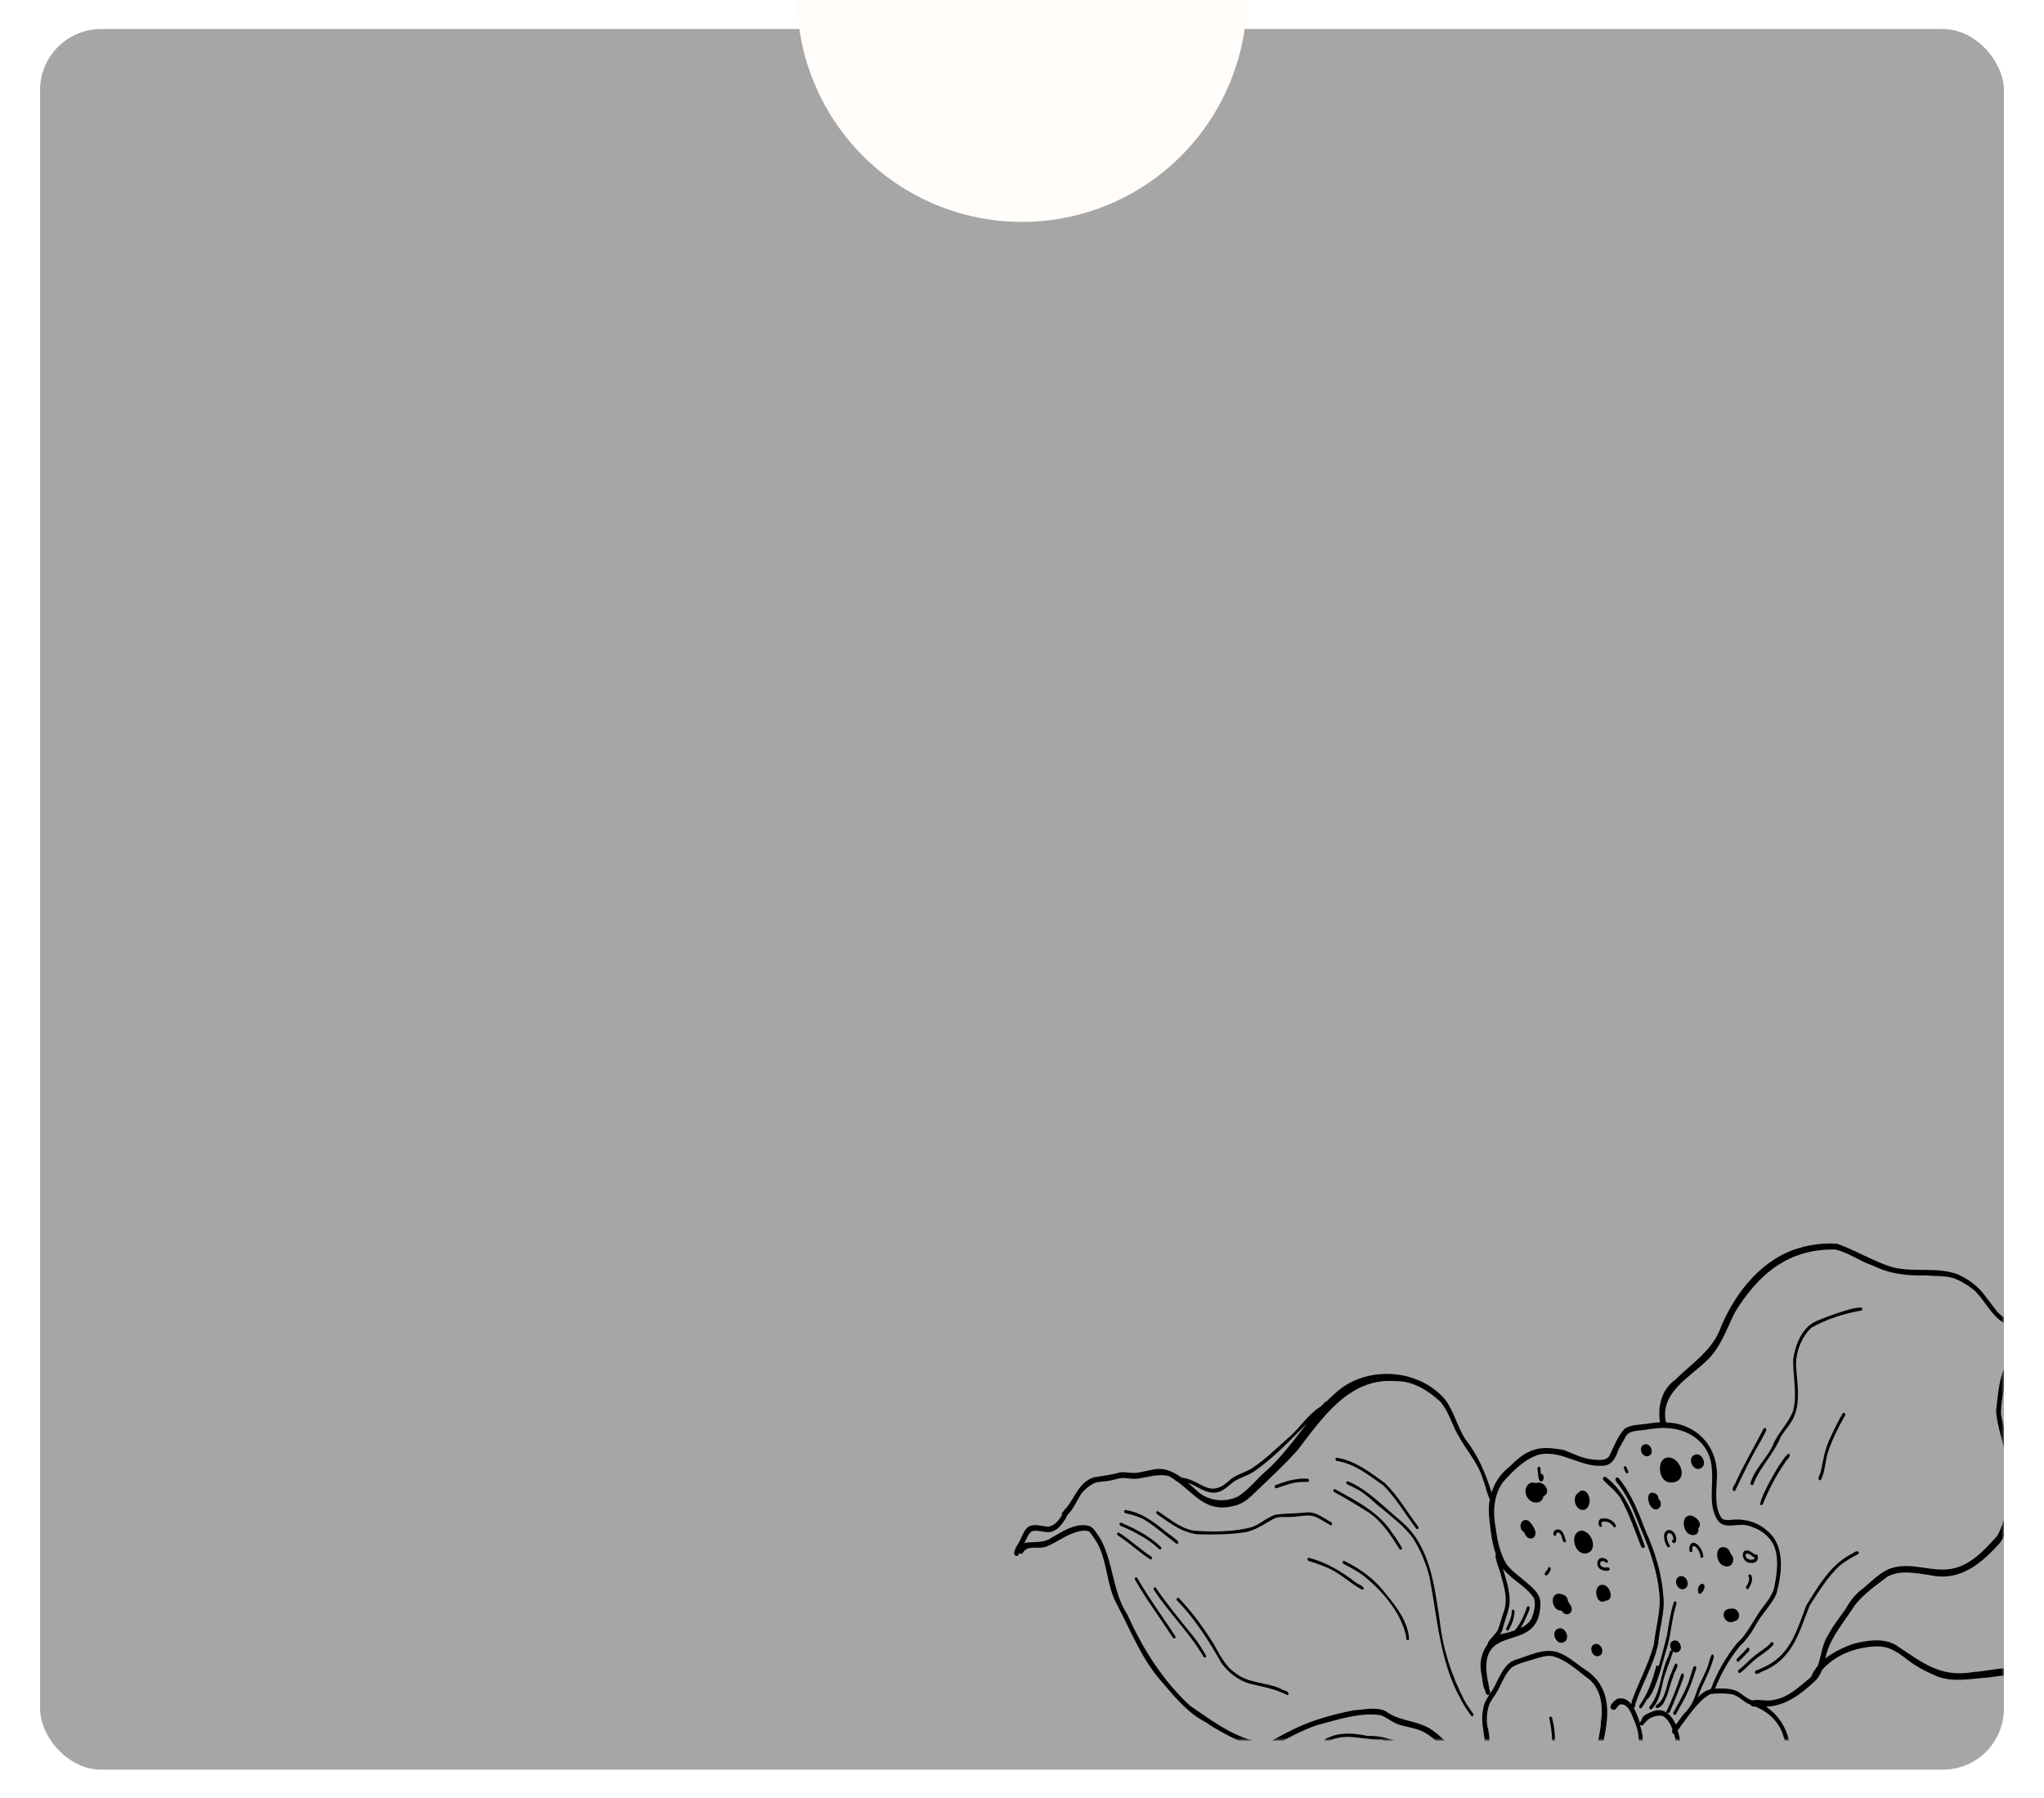 <?xml version="1.0" encoding="UTF-8"?> <svg xmlns="http://www.w3.org/2000/svg" width="357" height="314" viewBox="0 0 357 314" fill="none"><g clip-path="url(#clip0_239_3229)"><g filter="url(#filter0_d_239_3229)"><rect x="7" width="343" height="304" rx="10.667" fill="#A6A6A6"></rect></g><g clip-path="url(#clip1_239_3229)"><mask id="mask0_239_3229" style="mask-type:alpha" maskUnits="userSpaceOnUse" x="7" y="0" width="343" height="304"><rect x="7" width="343" height="304" rx="10.667" fill="#7C7C00"></rect><rect x="7" width="343" height="304" rx="10.667" fill="white"></rect></mask><g mask="url(#mask0_239_3229)"><path d="M283.073 261.726C284.547 264.389 285.534 267.3 286.641 270.12C286.707 270.294 286.899 270.421 287.09 270.344C287.28 270.267 287.312 270.04 287.232 269.864C286.73 268.625 286.341 267.336 285.822 266.108C284.655 263.014 283.193 260.077 280.534 258.013C280.145 257.642 279.77 258.263 280.101 258.564C281.109 259.602 282.297 260.474 283.073 261.726Z" fill="black"></path><path d="M209.813 396.737C209.977 396.364 209.747 395.996 209.601 395.646C209.392 395.035 209.287 394.416 209.139 393.789C207.392 386.863 206.083 379.65 206.784 372.488C206.996 370.538 207.918 368.88 208.83 367.133C209.614 365.228 210.471 363.397 211.723 361.763C213.797 358.889 216.84 357.102 218.799 353.941C219.275 353.326 220.344 352.936 220.867 352.302C221.549 352.239 222.239 352.207 222.94 352.192C222.78 352.334 222.637 352.464 222.48 352.592C222.015 352.874 217.017 357.589 218.876 357.246C220.189 355.247 222.013 353.732 223.812 352.198C224.337 352.19 224.859 352.196 225.384 352.188C222.934 353.85 218.644 357.737 220.445 357.324C222.15 355.26 224.321 353.613 226.555 352.154C226.848 352.142 227.145 352.116 227.441 352.09C225.137 353.534 221.424 356.667 221.922 357.076C222.005 357.166 222.181 357.231 222.276 357.12C224.277 355.03 226.488 353.115 229.09 351.849C229.116 351.796 229.141 351.743 229.15 351.701C229.626 351.508 230.09 351.299 230.555 351.089C229.334 352.147 227.866 352.92 226.595 353.938C226.147 354.282 225.745 354.679 225.329 355.073C225.223 355.168 225.244 355.347 225.322 355.465C225.402 355.569 225.564 355.631 225.673 355.523C226.255 354.959 226.844 354.426 227.506 353.966C228.964 352.885 230.653 352.026 231.818 350.608C231.85 350.731 231.886 350.84 231.922 350.95C232.091 351.756 231.935 352.655 231.835 353.493C231.792 354.198 231.688 354.918 231.556 355.633C231.133 355.779 230.73 355.972 230.318 356.134C229.601 356.583 228.93 357.084 228.268 357.617C229.276 356.676 230.401 355.875 231.514 355.057C231.774 354.922 231.559 354.412 231.271 354.541C230.006 355.458 228.683 356.378 227.565 357.501C227.349 357.703 227.62 358.08 227.864 357.956C224.278 360.969 221.496 364.949 218.621 368.605C213.889 375.704 216.903 384.391 218.675 391.977C218.674 392.544 219.062 393.629 219.739 393.027C220.065 392.148 219.462 391.121 219.31 390.231C218.19 386.549 217.398 382.761 216.967 378.917C216.658 376.175 217.634 373.408 218.402 370.801C219.867 368.135 222.027 365.903 223.873 363.505C225.921 360.829 228.338 358.126 231.385 356.603C230.847 359.504 230.264 362.411 231.875 365.117C234.038 369.028 236.546 372.749 238.992 376.486C241.659 380.56 244.869 385.605 249.956 386.686C253.639 387.448 257.332 387.805 261.076 387.633C264.526 388.114 268.263 388.333 271.328 390.117C275.113 392.225 277.317 396.29 281.2 398.2C285.335 399.739 286.03 402.794 287.011 406.723C288.16 410.264 289.372 402.597 289.506 401.591C289.631 400.205 289.538 398.818 289.638 397.412C290.032 393.869 292.837 391.117 295.183 388.618C297.133 387.202 298.365 385.026 300.353 383.705C307.36 381.312 312.745 379.457 316.256 372.28C317.749 369.619 317.456 366.444 318.335 363.583C321.772 363.77 325.196 363.46 327.038 360.158C327.925 358.319 328.367 356.241 329.761 354.696C331.096 353.152 332.384 351.556 333.964 350.238C335.731 349.002 337.9 348.141 339.872 347.253C343.555 346.458 347.406 347.109 351.132 346.599C353.093 346.116 354.942 345.189 356.754 344.297C358.784 342.84 360.037 340.566 362.145 339.154C363.119 338.38 363.712 337.265 364.624 336.435C366.647 335.224 368.829 334.234 371.233 334.425C372.779 334.192 374.246 334.059 375.841 334.156C377.382 333.805 374.979 331.765 374.562 331.039C372.936 328.548 370.5 326.953 368.419 324.907C366.784 323.026 365.444 320.914 363.755 319.081C362.348 317.436 360.781 315.86 359.772 313.905C358.109 308.976 360.27 303.63 359.158 298.64C358.589 295.961 356.412 293.953 354.349 292.318C351.499 290.405 347.971 291.858 344.831 291.995C338.833 293.083 335.747 290.334 331.069 287.27C328.863 286.043 326.126 286.481 323.779 287.073C322.105 287.643 320.291 288.476 318.832 289.63C318.895 289.323 318.955 289.03 319.032 288.725C319.966 285.6 322.222 283.112 323.93 280.394C325.463 278.382 327.673 276.903 329.648 275.362C331.953 274.121 334.673 274.756 337.132 275.105C342.333 276.268 346.11 273.032 349.34 269.421C351.362 266.448 351.654 262.622 351.734 259.116C351.953 254.94 350.295 251.119 349.504 247.113C349.404 245.476 349.815 243.829 350.075 242.209C350.384 240.92 350.321 239.247 351.574 238.458C356.716 236.436 361.58 237.821 363.998 231.436C363.998 231.436 363.998 231.436 364.015 231.425C364.152 231.323 364.173 231.152 364.129 231.012C364.524 230.643 363.79 230.04 363.531 230.525C361.699 231.368 359.937 232.867 357.875 232.993C355.502 231.659 352.855 231.373 350.364 230.261C348.832 229.58 348.078 227.94 347.018 226.731C345.793 224.905 344.066 223.544 342.088 222.625C338.461 221.162 334.329 222.301 330.603 221.327C327.2 220.332 324.161 218.35 320.832 217.21C318.294 217.034 315.562 217.444 313.158 218.315C306.936 220.638 302.596 226.538 300.253 232.559C298.658 236.144 295.277 238.298 292.587 240.987C290.209 242.65 289.494 245.631 289.929 248.399C289.225 248.428 288.509 248.513 287.816 248.632C286.501 248.869 284.857 248.733 283.71 249.573C282.487 250.921 281.857 252.712 281.058 254.337C280.315 255.26 278.909 254.955 277.868 254.856C276.154 254.632 274.664 253.815 273.07 253.223C271.381 252.947 269.508 252.646 267.846 253.234C266.178 253.777 264.867 254.918 263.668 256.154C262.156 257.283 261.078 258.85 260.517 260.655C259.452 257.276 258.134 254.136 255.873 251.267C254.505 249.077 253.939 246.457 252.372 244.386C247.589 238.856 238.27 238.413 233.021 243.499C232.544 243.909 232.092 244.34 231.654 244.773C231.626 244.767 231.598 244.762 231.57 244.756C231.203 245.058 230.963 245.445 230.54 245.736C228.384 247.095 227.068 249.326 225.17 250.986C223.046 252.832 221.076 254.841 218.721 256.391C217.541 257.181 216.059 257.456 214.942 258.36C211.166 261.946 210.103 258.553 206.327 258.034C204.822 256.937 203.127 256.193 201.158 256.717C200.126 256.853 199.15 257.219 198.096 257.249C197.306 257.274 196.355 257.019 195.555 257.16C194.097 257.6 192.61 257.759 191.106 258C188.467 258.808 187.743 261.555 186.154 263.482C186.02 263.498 185.91 263.607 185.904 263.78C185.808 263.891 185.699 263.999 185.589 264.108C185.446 264.238 185.437 264.426 185.492 264.583C184.973 265.48 184.247 266.392 183.226 266.617C182.257 266.664 181.192 266.182 180.183 266.425C179.03 266.652 178.663 268.017 178.197 268.939C177.897 269.62 177.295 270.281 177.149 271.066C176.976 271.481 177.523 272.002 177.85 271.618C177.92 271.488 177.98 271.34 178.036 271.206C178.058 271.24 178.067 271.27 178.092 271.29C178.256 271.411 178.474 271.413 178.612 271.238C179.472 269.669 181.472 270.694 182.867 270.065C184.857 269.225 186.552 267.771 188.725 267.391C189.127 267.343 189.695 267.271 190.116 267.417C190.536 267.707 190.732 268.17 191.079 268.605C193.477 271.94 193.064 276.352 194.933 279.926C197.463 284.67 199.412 289.906 203.094 293.928C205.323 296.528 207.54 299.257 210.665 300.821C211.472 301.497 217.052 304.776 219.765 305.163C219.7 305.193 219.636 305.223 219.571 305.254C219.309 305.258 218.992 305.454 218.768 305.553C218.345 305.772 217.844 305.945 217.355 305.916C216.937 305.335 215.747 305.889 215.118 305.905C212.834 306.189 210.474 306.21 208.243 306.943C205.625 308.075 204 310.606 201.734 312.219C199.075 314.259 196.355 317.583 197.559 321.136C197.83 323.783 199.89 325.577 201.345 327.625C202.127 328.776 203.13 329.77 203.81 330.988C204.798 333.259 205.704 336.066 208.39 336.796C208.844 336.992 209.5 337.055 209.718 337.551C209.047 339.334 207.463 340.811 206.621 342.573C205.251 344.356 203.552 346.042 203.664 348.467C203.467 350.275 204.145 352.002 204.607 353.713C205.257 356.496 206.602 360.85 210.219 360.303C212.719 359.815 214.021 357.232 215.283 355.266C216.267 353.737 217.617 352.969 219.125 352.567C218.769 352.814 218.424 353.077 218.137 353.411C216.775 355.298 215.207 356.982 213.464 358.528C209.85 361.391 208.324 366.126 206.35 370.142C204.345 378.693 206.833 387.533 208.488 395.968C208.498 396.625 209.328 397.54 209.791 396.704L209.813 396.737ZM316.542 369.195C315.573 373.055 312.94 376.455 309.66 378.688C306.706 381.031 302.829 381.35 299.574 383.035C298.088 384.037 297.191 385.642 295.783 386.763C292.92 389.3 289.998 392.334 288.88 396.077C288.452 399.292 288.766 402.574 287.604 405.681C286.907 403.339 286.237 400.653 284.291 399.014C282.683 397.851 280.719 397.285 279.179 396.006C276.778 393.675 274.583 391.125 271.69 389.348C268.653 387.424 264.827 387.215 261.353 386.642C257.132 386.657 252.926 386.457 248.813 385.242C243.115 382.608 240.239 376.293 236.855 371.314C235.109 368.275 232.546 365.532 231.786 362.013C231.529 358.874 232.694 355.825 232.787 352.686C232.815 352.197 232.907 351.037 232.68 350.306C232.817 350.276 232.946 350.215 233.097 350.188C233.731 350.072 234.345 350.199 234.837 350.636C235.804 351.52 236.497 352.609 237.102 353.768C237.33 354.499 237.591 355.208 237.898 355.912C237.967 356.072 238.17 356.216 238.346 356.136C238.411 356.105 238.45 356.055 238.475 356.002C238.489 356.005 238.517 356.011 238.531 356.014C238.722 355.937 238.756 355.696 238.69 355.523C238.406 354.925 238.108 354.252 237.779 353.588C237.461 352.517 237.174 351.439 236.9 350.364C236.733 349.267 236.532 348.192 236.32 347.1C236.396 347.086 236.474 347.059 236.55 346.973C236.821 346.927 237.197 346.728 237.483 346.467C237.569 346.543 237.672 346.608 237.828 346.626C238.304 346.579 238.086 346.082 238.285 345.818C239.357 344.919 240.057 343.71 241.342 343.044C243.414 342.163 245.528 341.363 247.633 340.532C249.684 339.821 252.441 339.358 253.414 337.172C254.958 333.765 255.036 329.633 257.173 326.524C258.839 324.86 261.013 323.767 263.078 322.636C264.022 322.642 264.96 322.604 265.872 322.487C268.242 322.628 270.896 322.667 273.091 321.753C273.022 322.088 273.264 322.254 273.53 322.237C273.53 322.237 273.558 322.242 273.572 322.245C275.324 322.069 277.09 322.886 278.867 322.875C280.385 324.12 281.628 325.716 282.552 327.45C283.983 330.817 283.523 334.754 284.344 338.33C286.177 344.909 287.97 352.107 292.665 357.284C294.336 359.274 296.806 360.062 299.097 361.089C300.506 361.802 301.726 363.015 303.365 363.18C306.801 363.163 310.2 362.614 313.633 363.251C314.862 363.287 316.213 363.436 317.575 363.528C317.105 365.323 316.954 367.33 316.542 369.195ZM223.515 325.835C221.335 325.544 219.144 325.732 216.927 325.55C214.792 325.676 212.491 326.044 210.813 324.372C209.548 323.238 208.688 321.691 207.631 320.323C206.971 319.43 206.007 318.459 206.092 317.268C206.401 316.328 206.594 315.32 207.026 314.42C207.561 313.73 208.26 313.161 208.808 312.474C210.128 310.724 211.67 309.092 213.767 308.303C219.695 307.201 224.415 303.199 230.06 301.281C233.665 300.367 237.36 299.021 241.12 299.551C242.246 299.944 243.183 300.837 244.343 301.208C245.483 301.531 246.636 301.726 247.751 302.102C251.178 303.262 252.982 307.361 256.822 307.573C257.299 307.585 257.981 307.595 258.288 307.163C258.313 307.11 258.308 307.066 258.319 307.01C258.511 307.137 258.85 307.119 259.026 306.967C258.415 308.878 257.202 310.679 255.503 311.798C254.493 312.535 253.02 312.769 252.184 313.79C251.807 314.352 250.552 316.989 251.986 316.805C252.505 316.403 252.356 315.572 252.686 315.029C252.987 314.203 253.826 313.867 254.58 313.528C259.5 311.242 261.063 306.326 259.745 301.279C259.623 299.958 259.692 298.633 260.241 297.379C260.779 296.457 261.513 295.575 261.941 294.557C262.52 293.367 263.097 292.118 264.057 291.196C265.209 290.474 266.557 290.214 267.852 289.783C268.916 289.494 269.977 289.073 271.093 289.231C273.64 289.86 275.637 291.888 277.724 293.412C279.697 295.275 280.008 298.149 279.622 300.733C279.534 302.505 279.064 304.227 278.708 305.958C278.378 307.636 278.681 309.344 278.309 311.013C277.038 314.011 276.867 317.818 274.246 320.027C271.964 321.927 269.133 321.691 266.332 321.665C267.101 320.397 267.316 318.855 267.877 317.472C269.003 314.896 269.944 312.296 270.485 309.526C271.481 306.661 271.95 303.672 271.226 300.684C271.124 300.401 271.211 299.837 270.809 299.812C270.661 299.825 270.573 299.967 270.603 300.104C271.015 301.994 271.217 303.914 270.955 305.824C270.129 308.637 269.588 311.553 268.612 314.32C267.443 316.538 266.991 319.094 265.912 321.301C265.816 321.412 265.86 321.553 265.94 321.657C265.343 321.664 264.745 321.671 264.15 321.737C264.125 321.572 264.009 321.432 263.755 321.394C263.587 321.432 263.394 321.523 263.22 321.589C263.102 321.666 262.974 321.727 262.856 321.804C260.117 321.616 257.261 321.215 254.864 319.788C253.584 318.941 252.441 317.991 251.422 316.791C250.838 316.306 250.644 317.11 251.128 317.516C253.661 320.689 257.521 322.215 261.48 322.553C258.85 323.96 255.992 325.406 255.171 328.41C254.253 331.32 253.586 334.355 252.314 337.148C251.54 338.08 250.217 338.505 249.119 338.962C246.38 339.691 243.773 340.985 241.136 341.997C239.686 342.614 238.846 344.013 237.692 345.026C237.602 345.109 237.504 345.234 237.43 345.379C237.249 345.342 237.075 345.48 237.068 345.654C236.875 345.817 236.664 345.992 236.429 346.074C236.312 346.079 236.189 346.112 236.063 346.159C235.27 342.516 234.22 338.922 233.181 335.345C232.106 330.669 228.268 326.556 223.442 325.835L223.515 325.835ZM286.477 301.35C286.477 301.35 286.433 301.21 286.402 301.145C286.425 301.179 286.447 301.213 286.483 301.249C286.8 301.548 287.058 301.208 287.253 300.899C287.331 300.872 287.399 300.827 287.447 300.735C288.066 299.917 289.375 299.489 290.371 299.666C291.232 300.15 291.747 301.042 292.102 302.004C291.991 302.33 292.012 302.655 292.318 302.864C292.346 302.869 292.373 302.875 292.401 302.881C292.478 303.144 292.552 303.421 292.618 303.668C292.937 305.088 293.007 306.587 292.792 308.056C292.385 309.471 291.507 310.701 290.835 311.989C288.866 316.545 284.765 319.655 280.348 321.755C279.931 321.945 279.498 322.001 279.056 322.026C278.784 321.722 278.405 321.513 278.33 322.021C277.112 321.93 275.874 321.513 274.682 321.441C277.748 319.121 280.65 316.534 282.618 313.186C285.697 310.169 287.97 305.69 286.449 301.344L286.477 301.35ZM293.45 301.599C295.012 299.593 296.43 297.222 298.635 295.903C299.832 295.67 301.142 295.737 302.392 295.88C303.629 296.092 304.419 297.201 305.561 297.656C305.617 297.667 305.67 297.693 305.723 297.718C305.845 297.904 306.048 298.048 306.263 298.063C306.381 298.058 306.484 298.05 306.573 298.04C308.85 298.991 310.743 300.678 311.467 303.171C312.52 305.834 311.378 308.698 310.339 311.205C309.455 313.031 307.833 314.34 306.423 315.751C303.987 318.479 301.496 321.398 297.861 322.524C294.582 323.898 290.99 324.96 287.499 323.758C288.348 323.802 289.273 323.761 289.452 323.74C290.318 323.7 291.168 323.6 292.02 323.485C292.168 323.472 292.242 323.327 292.212 323.19C292.196 323.055 292.065 322.912 291.917 322.925C290.441 323.1 288.935 323.283 287.455 323.196C289.223 322.732 290.966 322.175 292.709 321.619C292.998 321.489 292.772 320.962 292.483 321.092C290.6 321.692 288.666 322.325 286.747 322.816C286.61 322.846 286.568 322.983 286.601 323.106C286.447 323.074 286.299 323.087 286.159 323.059C286.075 323.114 286.022 323.161 285.983 323.211C284.798 322.748 283.65 322.248 282.51 321.707C283.735 320.985 284.882 320.073 286.032 319.292C287.961 317.9 289.678 316.203 290.706 314.029C291.573 312.287 292.649 310.661 293.397 308.865C293.875 307.101 293.732 305.179 293.337 303.424C293.266 303.06 293.16 302.659 293.022 302.267C293.146 302.016 293.278 301.869 293.458 301.629L293.45 301.599ZM328.086 287.556C330.232 287.519 331.984 288.973 333.606 290.211C335.111 291.309 336.802 292.139 338.519 292.843C341.201 293.805 344.131 293.203 346.906 293.006C348.983 292.81 351.199 292.147 353.219 293.075C355.529 294.571 357.804 296.876 358.073 299.741C358.608 302.66 357.617 305.57 357.992 308.486C358.2 310.872 358.015 313.469 359.582 315.467C362.229 318.867 365.122 322.056 367.732 325.492C368.819 326.852 370.32 327.687 371.576 328.864C372.801 330.194 373.902 331.63 375.02 333.055C372.833 332.937 370.632 333.384 368.437 333.454C365.829 334.254 363.521 335.436 361.994 337.769C359.991 339.305 358.374 341.227 356.599 342.999C354.696 344.119 352.521 345.081 350.342 345.562C347.135 345.67 343.886 345.624 340.659 345.83C337.517 346.679 334.213 348.179 331.895 350.538C330.521 352.131 328.962 353.628 327.902 355.461C327.048 356.856 326.79 358.535 325.911 359.911C322.824 364.032 317.134 362.069 312.776 362.041C311.023 361.867 309.268 361.562 307.504 361.794C305.872 361.879 304.224 362.324 302.601 361.872C301.363 361.383 300.332 360.456 299.123 359.901C297.443 359.087 295.563 358.611 294.156 357.316C289.148 352.671 287.381 345.275 285.324 338.94C284.599 335.603 284.475 332.171 283.932 328.798C283.216 326.482 281.773 324.305 279.901 322.725C280.497 322.586 281.079 322.372 281.628 322.107C281.9 322.411 282.511 322.624 282.812 322.788C285.25 323.947 287.81 325.074 290.53 325.214C292.929 325.361 295.191 324.475 297.411 323.654C300.917 322.589 303.798 320.244 306.04 317.404C308.43 314.973 311.228 312.684 311.985 309.144C313.683 305.056 311.96 300.42 308.473 298.069C311.736 297.972 314.476 295.963 316.84 293.73C317.525 293.158 317.934 292.442 318.223 291.673C320.562 288.925 324.497 287.541 328.048 287.533L328.086 287.556ZM290.908 248.092C290.091 243.222 294.954 240.647 297.965 237.748C300.519 235.438 301.504 232.206 303.006 229.213C307.099 222.535 312.355 218.047 320.55 218.229C322.899 218.758 324.915 220.34 327.221 221.079C330.11 222.52 333.201 222.839 336.391 222.742C338.156 222.933 339.975 222.712 341.667 223.397C342.801 223.894 343.892 224.6 344.866 225.383C346.527 226.993 347.563 229.245 349.41 230.66C351.408 231.976 353.883 232.037 356.014 232.987C356.583 233.265 357.161 233.705 357.823 233.812C359.582 233.958 361.153 232.682 362.668 231.962C362.738 231.904 362.819 231.862 362.901 231.821C362.57 232.509 362.312 233.271 361.736 233.807C358.888 237.191 353.776 235.668 350.497 238.177C349.056 240.587 348.986 243.687 348.625 246.436C349.02 250.811 351.127 254.639 350.767 259.222C350.672 262.302 350.353 265.555 348.804 268.277C346.55 270.75 344.071 273.542 340.566 274.039C337.404 274.491 334.219 273.003 331.067 273.69C328.797 274.123 327.223 275.908 325.506 277.328C324.196 278.251 323.2 279.486 322.433 280.885C321.394 282.402 320.162 283.865 319.329 285.512C318.228 287.118 318.139 289.181 317.484 290.952C317.079 291.436 316.724 291.959 316.458 292.545C316.447 292.601 316.435 292.657 316.424 292.712C316.328 292.824 316.247 292.938 316.137 293.046C314.218 294.599 312.367 296.458 309.792 296.886C308.726 297.19 307.137 296.715 306.079 296.977C305.954 296.951 305.848 296.9 305.725 296.86C304.911 296.502 304.256 295.872 303.49 295.422C302.292 294.811 300.881 294.883 299.551 294.913C300.613 292.222 302.077 289.629 303.942 287.423C305.202 286.243 306.16 284.767 306.967 283.246C308.007 281.583 309.462 280.167 310.254 278.366C311.257 274.76 311.864 269.893 308.577 267.277C306.706 265.624 304.273 265.15 301.849 265.478C301.444 265.467 300.911 265.444 300.628 265.051C299.385 263.105 299.809 260.544 299.858 258.327C300.228 252.989 296.686 248.778 291.317 248.439C291.205 248.416 291.088 248.421 290.973 248.411C290.938 248.302 290.916 248.196 290.908 248.092ZM212.452 260.64C213.856 260.464 214.745 259.178 215.903 258.501C216.928 257.971 218.058 257.637 219.034 256.994C222.48 254.592 225.335 251.53 228.295 248.59C226.003 251.464 223.872 254.473 221.099 256.927C219.434 258.373 218.066 260.215 216.183 261.383C213.702 262.558 210.657 262.088 208.743 260.077C208.337 259.716 207.906 259.336 207.475 258.956C209.143 259.548 210.627 260.961 212.466 260.643L212.452 260.64ZM220.588 304.343C215.828 303.723 211.714 300.528 207.835 297.892C203.071 293.472 199.604 287.981 196.949 282.075C194.304 278.035 194.493 273.009 192.251 268.848C191.702 268.05 191.246 267.083 190.408 266.56C187.977 265.795 185.582 267.469 183.556 268.621C182.269 269.505 180.692 269.252 179.233 269.416C179.127 269.437 179.015 269.487 178.897 269.565C179.253 268.823 179.517 268.034 180.157 267.467C181.199 267.071 182.301 267.722 183.366 267.563C184.588 267.423 185.384 266.307 186.029 265.363C186.165 265.129 186.303 264.881 186.413 264.628C187.422 263.614 188.015 262.281 188.735 261.047C189.362 260.187 190.243 259.438 191.21 258.983C192.001 258.739 192.912 258.767 193.745 258.605C194.525 258.489 195.242 258.186 196.041 258.119C196.795 258.129 197.616 258.314 198.426 258.263C200.324 258.088 202.233 257.289 204.163 257.805C204.542 258.014 204.901 258.248 205.232 258.477C205.293 258.606 205.421 258.691 205.577 258.709C208.891 261.126 210.803 264.418 215.962 262.88C217.311 262.475 218.356 261.497 219.325 260.533C221.818 258.167 224.336 255.821 226.638 253.255C231.002 247.593 235.703 240.502 243.83 241.222C246.811 241.155 249.508 242.891 251.646 244.876C252.983 246.507 253.541 248.602 254.545 250.439C255.98 253.152 258.161 255.423 259.052 258.445C259.459 259.577 259.69 260.79 260.209 261.872C259.939 263.185 260.021 264.555 260.187 265.87C260.384 267.745 260.636 269.631 261.26 271.405C260.944 272.096 262.156 274.618 262.186 275.25C262.734 277.183 263.357 279.247 262.729 281.242C262.332 282.325 262.034 283.558 261.621 284.652C261.158 285.488 260.367 286.081 259.879 286.897C259.834 286.975 259.817 287.059 259.828 287.148C258.792 288.506 258.366 290.368 258.694 292.096C258.888 292.994 258.927 293.934 259.179 294.83C259.218 294.926 259.271 295.024 259.357 295.1C259.447 295.511 259.491 296.001 259.935 296.035C260.406 295.87 260.28 295.349 260.081 294.9C260.096 294.831 260.11 294.761 260.094 294.699C257.028 282.086 268.992 289.757 269.046 280.016C269.062 278.593 267.987 277.527 266.966 276.69C265.685 275.493 264.134 274.546 263.075 273.119C262.026 271.287 261.527 269.189 261.273 267.099C260.724 264.322 260.787 261.395 262.407 258.965C264.183 256.974 266.257 254.739 268.937 254.013C272.773 253.249 275.975 256.211 279.772 255.992C281.613 256.024 282.197 254.529 282.73 253.067C283.117 252.317 283.61 251.546 284.013 250.785C284.388 250.164 285.169 249.976 285.842 249.883C287.675 249.738 289.539 249.235 291.39 249.429C295.436 249.698 298.84 252.382 298.987 256.619C299.284 259.562 298.285 262.936 300.042 265.57C301.223 267.11 303.329 266.061 304.953 266.368C307.099 266.826 309.237 268.171 309.982 270.348C310.752 272.618 310.288 275.156 309.845 277.452C309.325 279.134 307.999 280.417 307.039 281.907C305.889 283.678 304.999 285.532 303.391 286.989C301.484 289.331 299.913 292.019 298.878 294.862C298.797 294.903 298.755 294.967 298.727 295.034C297.865 295.263 297.161 295.787 296.543 296.46C296.679 296.081 296.812 295.715 296.934 295.333C297.772 293.381 298.819 291.473 299.339 289.368C299.367 289.228 299.326 289.074 299.198 288.989C299.134 288.947 299.045 288.958 298.983 288.974C298.56 289.687 298.482 290.632 298.121 291.401C297.58 292.759 296.821 294.043 296.333 295.427C295.975 296.532 295.581 297.6 294.814 298.504C294.811 298.518 294.805 298.546 294.802 298.56C294.631 298.757 294.476 298.943 294.293 299.124C293.717 299.733 293.292 300.46 292.78 301.111C292.76 301.136 292.74 301.161 292.707 301.183C291.876 299.424 290.467 297.998 288.383 299.008C287.79 299.278 286.95 299.541 286.748 300.241C286.739 300.283 286.731 300.325 286.736 300.37C286.598 300.545 286.441 300.746 286.443 300.95C286.162 300.12 285.819 299.103 285.34 298.247C285.597 298.199 285.602 297.894 285.603 297.676C286.765 294.074 288.862 290.738 289.628 287.01C289.833 284.243 290.845 281.512 290.517 278.723C290.211 274.831 289.103 271.094 287.491 267.544C286.23 264.271 284.98 260.941 282.738 258.192C282.624 258.038 282.39 257.975 282.244 258.119C281.875 258.639 282.669 259.095 282.881 259.546C284.509 261.673 285.454 264.154 286.435 266.671C288.187 270.672 289.625 274.783 289.883 279.188C289.952 281.895 289.133 284.535 288.853 287.242C287.943 290.606 286.233 293.76 285.023 297.032C284.991 297.185 284.945 297.409 284.916 297.621C284.35 296.907 283.598 296.461 282.583 296.658C281.892 296.908 280.532 298.359 281.854 298.647C282.355 298.547 282.501 297.908 282.938 297.692C284.451 297.336 285.127 299.848 285.602 300.936C287.088 304.46 285.83 308.741 283.184 311.352C281.014 313.989 279.24 316.955 276.416 319.02C276.416 319.02 276.396 319.045 276.38 319.056C277.588 317.21 277.837 315.006 278.647 312.976C279.684 310.832 279.297 308.54 279.626 306.235C280.258 303.018 281.243 299.569 280.37 296.317C279.867 294.233 278.505 292.583 276.695 291.481C275.179 290.44 273.8 289.151 272.032 288.552C269.542 287.789 266.995 289.213 264.614 289.9C262.874 290.515 262.117 292.425 261.327 293.935C260.684 295.505 259.261 296.696 259.059 298.459C258.425 301.049 259.673 303.607 259.357 306.206C259.349 306.247 259.34 306.289 259.332 306.331C259.271 306.202 259.143 306.117 259.014 306.178C258.812 306.311 258.412 306.345 258.372 306.613C258.305 306.512 258.233 306.439 258.127 306.388C257.821 306.252 257.526 306.482 257.216 306.505C254.341 306.551 252.59 303.962 250.481 302.405C247.984 300.404 244.549 300.77 241.992 298.844C240.268 298.036 238.287 298.616 236.454 298.688C233.476 299.309 230.458 300.053 227.641 301.232C225.474 302.152 223.42 303.299 221.344 304.412C221.253 304.146 220.835 304.06 220.702 304.352L220.588 304.343ZM266.99 280.537C266.856 280.48 266.724 280.555 266.696 280.695C266.185 282.117 265.568 283.634 264.536 284.76C264.021 284.93 263.495 285.083 263.003 285.214C262.645 285.257 262.293 285.344 261.977 285.468C262.23 285.084 262.442 284.691 262.525 284.213C262.962 282.44 263.885 280.71 263.633 278.824C263.486 277.134 262.972 275.529 262.476 273.912C263.998 275.916 266.54 276.994 267.922 279.114C268.279 280.207 267.92 281.603 267.512 282.668C267.091 283.44 266.373 283.961 265.567 284.347C266.138 283.476 266.538 282.452 266.976 281.524C267.039 281.217 267.385 280.735 266.993 280.523L266.99 280.537ZM215.386 353.424C213.392 355.413 212.225 359.815 208.687 359.127C206.489 358.075 205.999 355.223 205.396 353.061C204.927 351.523 204.407 349.945 204.615 348.3C204.789 345.469 207.556 343.756 208.614 341.224C210.576 338.616 212.155 336.804 207.927 335.58C205.192 334.17 205.302 330.452 203.156 328.436C201.82 326.515 200.246 324.836 199.028 322.837C198.602 321.439 198.03 319.836 198.348 318.359C199.267 315.871 201.18 313.923 203.322 312.416C204.968 310.85 206.484 308.995 208.567 307.985C210.879 307.211 213.301 307.101 215.711 306.842C215.078 307.017 214.435 307.175 213.783 307.302C211.338 308.019 209.501 309.881 207.965 311.834C207.021 312.817 205.804 313.788 205.57 315.21C205.356 316.039 204.888 316.83 204.997 317.711C205.12 318.741 205.691 319.645 206.278 320.465C208.435 323.415 210.781 327.641 215.073 326.927C221.732 326.514 227.752 325.882 231.452 332.644C232.421 334.373 232.633 336.382 233.237 338.253C234.192 340.896 234.845 343.593 235.4 346.342C235.704 347.977 236.005 349.625 236.384 351.247C235.71 350.351 234.868 349.638 233.78 349.34C231.135 349.186 229.064 351.479 226.406 351.25C222.646 351.287 218.36 350.561 215.372 353.421L215.386 353.424Z" fill="black"></path><path d="M290.681 258.467C291.169 258.991 291.985 258.985 292.631 258.813C294.68 258.043 293.515 255.007 291.772 254.574C289.629 254.174 289.472 257.344 290.667 258.464L290.681 258.467Z" fill="black"></path><path d="M301.055 273.45C301.765 273.815 302.619 273.41 302.699 272.597C302.782 272.192 302.645 271.727 302.322 271.456C302.166 271.016 301.978 270.584 301.549 270.336C299.442 269.478 299.493 272.909 301.038 273.461L301.055 273.45Z" fill="black"></path><path d="M295.191 264.683C293.878 264.703 293.871 266.506 294.441 267.338C294.991 268.412 296.866 268.421 296.617 266.943C297.502 266.035 296.154 264.737 295.191 264.683Z" fill="black"></path><path d="M294.217 277.48C295.416 276.956 294.475 274.811 293.291 275.338C292.092 275.861 293.033 278.006 294.217 277.48Z" fill="black"></path><path d="M277.109 271.278C279.276 270.781 277.961 267.204 276.088 267.327C273.985 267.794 275.02 271.749 277.109 271.278Z" fill="black"></path><path d="M277.358 261.008C277.085 260.355 276.151 260.016 275.723 260.685C274.681 261.226 274.937 262.953 275.822 263.529C277.379 264.375 278.076 262.117 277.358 261.008Z" fill="black"></path><path d="M269.536 261.357C271.101 260.676 269.702 258.495 268.286 259.017C266.496 258.457 265.883 260.732 266.997 261.821C267.702 262.709 269.448 262.634 269.539 261.343L269.536 261.357Z" fill="black"></path><path d="M266.469 268.145C266.723 268.605 267.336 268.877 267.807 268.567C268.767 267.79 267.713 266.408 267.127 265.719C265.8 264.746 264.934 266.838 266.153 267.556C266.259 267.752 266.364 267.948 266.469 268.145Z" fill="black"></path><path d="M289.68 261.782C289.659 261.385 289.446 261.007 289.093 260.817C287.384 260.143 287.72 262.614 288.534 263.321C289.621 264.332 290.666 262.642 289.68 261.782Z" fill="black"></path><path d="M296.995 256.469C298.322 255.885 297.282 253.516 295.958 254.086C294.631 254.67 295.671 257.04 296.995 256.469Z" fill="black"></path><path d="M287.979 254.269C289.082 253.784 288.222 251.816 287.118 252.301C286.015 252.786 286.876 254.754 287.979 254.269Z" fill="black"></path><path d="M280.469 279.555C281.956 279.47 281.268 277.086 280.171 276.83C278.051 276.319 278.558 280.644 280.469 279.555Z" fill="black"></path><path d="M272.756 281.279C273.427 282.611 275.055 281.696 274.342 280.428C274.187 280.119 273.878 279.852 273.836 279.494C273.734 278.716 273.001 278.39 272.3 278.332C270.462 278.359 271.126 281.495 272.77 281.282L272.756 281.279Z" fill="black"></path><path d="M273.101 286.823C274.412 286.25 273.386 283.883 272.075 284.457C270.765 285.03 271.791 287.396 273.101 286.823Z" fill="black"></path><path d="M279.334 289.189C280.454 288.693 279.585 286.694 278.454 287.173C277.334 287.669 278.202 289.668 279.334 289.189Z" fill="black"></path><path d="M301.749 281.032C300.206 281.601 301.462 283.986 302.885 283.145C303.945 283.015 304.008 281.572 303.148 281.089C302.736 280.829 302.191 280.934 301.749 281.032Z" fill="black"></path><path d="M291.586 270.197C291.771 270.002 291.571 269.772 291.457 269.617C291.322 269.356 291.267 269.127 291.185 268.819C290.856 267.237 292.332 267.557 292.257 268.91C291.715 269.001 292.267 269.785 292.607 269.404C293.122 268.594 292.305 266.911 291.23 267.256C290.3 267.675 290.659 268.972 290.96 269.704C291.076 269.917 291.28 270.41 291.586 270.197Z" fill="black"></path><path d="M296.992 271.635C296.8 272.076 297.483 272.29 297.491 271.753C297.409 270.95 296.959 270.1 296.299 269.629C295.431 269.042 294.903 269.981 295.072 270.787C295.062 271.12 295.581 271.212 295.572 270.832C295.559 270.611 295.532 270.46 295.581 270.223C296.007 269.423 296.972 271.165 296.978 271.632L296.992 271.635Z" fill="black"></path><path d="M305.509 272.93C305.998 273.031 306.635 272.974 306.905 272.506C307.108 272.228 307.108 271.165 306.564 271.548C306.375 271.406 306.183 271.279 305.994 271.138C305.841 271.034 305.671 270.941 305.512 270.864C303.836 270.314 304.214 272.793 305.523 272.933L305.509 272.93ZM304.987 271.367C305.589 271.2 306.001 271.882 306.514 272.076C306.381 272.441 305.875 272.424 305.524 272.366C305.133 272.285 304.636 271.731 304.987 271.367Z" fill="black"></path><path d="M305.414 277.424C305.828 276.753 306.252 275.894 305.857 275.129C305.722 274.795 305.243 275.002 305.409 275.327C305.481 275.473 305.502 275.579 305.507 275.769C305.51 276.25 305.217 276.685 304.972 277.1C304.817 277.359 305.22 277.733 305.411 277.438L305.414 277.424Z" fill="black"></path><path d="M297.07 278.259C297.555 278.024 298.143 276.647 297.25 276.607C296.623 276.754 296.471 277.567 296.604 278.119C296.631 278.342 296.963 278.498 297.07 278.259Z" fill="black"></path><path d="M279.601 272.114C278.747 272.374 278.819 273.655 279.523 274.048C279.854 274.276 281.11 274.609 281.132 274.002C281.116 273.868 280.986 273.725 280.838 273.738C280.402 273.807 279.709 273.781 279.505 273.287C279.331 272.858 279.811 272.434 280.218 272.721C280.401 272.818 280.651 273.088 280.806 272.829C281.01 272.332 279.951 271.968 279.587 272.111L279.601 272.114Z" fill="black"></path><path d="M279.19 265.973C279.211 266.225 279.286 266.707 279.613 266.672C279.974 266.543 279.63 266.166 279.696 265.918C280.238 265.404 281.447 265.96 281.77 266.58C281.905 266.913 282.37 266.704 282.218 266.381C281.798 265.523 280.759 265.061 279.828 265.203C279.448 265.212 279.153 265.587 279.204 265.976L279.19 265.973Z" fill="black"></path><path d="M284.272 257.316C284.62 257.039 284.134 256.574 284.071 256.241C283.936 255.908 283.472 256.117 283.626 256.426C283.818 256.698 283.836 257.386 284.272 257.316Z" fill="black"></path><path d="M269.39 258.676C269.729 258.441 269.688 257.224 269.117 257.456C269.086 257.114 269.068 256.776 269.05 256.438C269.048 256.306 268.934 256.152 268.792 256.137C268.303 256.254 268.672 257.145 268.639 257.517C268.712 257.94 268.723 259.019 269.39 258.676Z" fill="black"></path><path d="M271.958 267.126C271.455 267.095 270.969 268.042 271.569 268.239C271.98 268.222 271.643 267.526 272.279 267.687C272.774 267.964 272.782 268.635 273.011 269.149C273.098 269.501 273.602 269.387 273.486 269.029C273.203 268.286 273.011 267.024 271.975 267.115L271.958 267.126Z" fill="black"></path><path d="M270.341 273.997C270.211 274.349 269.572 274.697 269.882 275.096C270.204 275.512 271.241 273.863 270.675 273.717C270.474 273.632 270.361 273.827 270.341 273.997Z" fill="black"></path><path d="M264.041 281.369C264.055 282.435 263.53 283.432 263.086 284.389C262.987 284.586 263.217 284.882 263.425 284.793C264.033 283.813 264.501 282.6 264.524 281.426C264.525 281.28 264.408 281.14 264.266 281.125C264.126 281.096 264.025 281.235 264.024 281.381L264.041 281.369Z" fill="black"></path><path d="M292.332 279.869C291.724 281.767 291.462 283.75 291.133 285.705C290.668 287.472 290.225 289.273 289.687 291.039C289.674 290.963 289.641 290.913 289.599 290.904C289.482 290.836 289.314 290.874 289.271 291.011C288.627 293.44 287.812 295.847 286.315 297.895C286.317 298.944 286.93 298.154 287.647 296.788C287.997 296.715 288.28 295.973 288.505 295.729C289.816 293.103 290.382 290.135 291.291 287.339C291.888 284.93 292.053 282.431 292.817 280.057C292.846 279.917 292.763 279.755 292.629 279.698C292.496 279.641 292.364 279.716 292.335 279.855L292.332 279.869Z" fill="black"></path><path d="M290.457 293.658C290.882 291.941 291.623 290.319 292.16 288.625C292.203 288.489 292.159 288.348 292.031 288.264C292.292 288.551 292.651 288.712 293.066 288.536C294.169 288.051 293.308 286.083 292.205 286.568C291.519 286.862 291.598 287.752 292.02 288.247C291.537 288.118 291.597 288.96 291.402 289.269C289.968 292.073 290.15 295.574 288.128 298.053C287.909 298.269 288.225 298.713 288.472 298.502C289.742 297.207 290.104 295.376 290.468 293.675L290.457 293.658Z" fill="black"></path><path d="M292.298 292.627C292.374 292.046 293.299 291.015 292.854 290.559C292.79 290.517 292.715 290.53 292.653 290.546C292.305 290.969 292.175 291.597 291.941 292.102C291.009 293.874 291.097 296.702 289.287 297.797C288.998 297.927 289.227 298.44 289.513 298.324C289.983 298.16 290.345 297.812 290.579 297.381C291.406 295.907 291.642 294.194 292.309 292.644L292.298 292.627Z" fill="black"></path><path d="M293.805 293.652C293.846 293.239 294.386 292.593 293.924 292.294C293.682 292.2 293.599 292.46 293.562 292.641C292.883 294.67 292.081 296.731 291.174 298.668C290.886 298.798 291.115 299.311 291.4 299.195C291.529 299.134 291.591 299.045 291.673 298.931C292.42 297.208 293.122 295.418 293.791 293.649L293.805 293.652Z" fill="black"></path><path d="M295.888 291.012C295.548 291.466 295.494 292.153 295.267 292.689C294.651 294.977 293.392 297.002 292.269 299.069C292.198 299.2 292.25 299.371 292.364 299.453C292.478 299.535 292.629 299.508 292.711 299.394C292.999 298.915 293.25 298.399 293.526 297.903C294.758 295.873 295.575 293.669 296.26 291.395C296.303 291.258 296.251 291.087 296.12 291.017C296.056 290.974 295.967 290.985 295.905 291.001L295.888 291.012Z" fill="black"></path><path d="M235.474 258.736C235.408 258.708 235.338 258.694 235.273 258.724C235.066 258.812 235.115 259.142 235.301 259.225C235.87 259.502 236.427 259.763 237.003 260.072C238.686 260.944 239.954 262.414 241.451 263.553C243.317 265.089 245.286 266.617 246.745 268.578C248.083 270.631 249.025 272.98 249.658 275.352C251.065 282.513 251.421 289.981 255.005 296.529C255.536 297.629 256.214 298.643 256.93 299.62C257.007 299.738 257.175 299.773 257.281 299.678C257.391 299.57 257.367 299.405 257.289 299.287C256.735 298.517 256.205 297.767 255.752 296.931C253.499 292.608 251.991 287.915 251.462 283.061C250.526 276.929 249.779 269.948 244.733 265.702C241.763 263.239 239.067 260.295 235.491 258.725L235.474 258.736Z" fill="black"></path><path d="M239.096 264.186C241.378 265.749 242.957 268.186 244.413 270.511C244.477 270.626 244.636 270.702 244.753 270.625C244.885 270.55 244.88 270.36 244.817 270.245C244.307 269.397 243.815 268.539 243.188 267.769C240.862 264.085 236.919 262.178 233.23 260.105C232.901 259.935 232.764 260.46 233.043 260.59C235.115 261.689 237.097 262.943 239.085 264.169L239.096 264.186Z" fill="black"></path><path d="M241.601 259.421C243.813 261.611 245.429 264.434 247.317 266.92C247.511 267.252 247.909 266.941 247.721 266.655C245.788 264.101 244.178 261.25 241.888 259.015C239.34 257.192 236.703 255.09 233.516 254.605C233.167 254.533 233.167 255.1 233.462 255.147C236.566 255.614 239.086 257.649 241.601 259.421Z" fill="black"></path><path d="M222.986 259.909C224.069 259.521 225.169 259.123 226.304 258.907C226.981 258.799 227.732 258.823 228.433 258.808C228.579 258.809 228.658 258.636 228.639 258.516C228.612 258.365 228.503 258.255 228.344 258.251C226.406 258.127 224.543 258.702 222.76 259.381C222.471 259.511 222.7 260.024 222.986 259.909Z" fill="black"></path><path d="M204.217 265.894C205.742 266.966 207.497 267.838 209.374 267.979C211.901 267.992 214.468 268.028 216.987 267.662C219.075 267.482 220.71 266.176 222.489 265.234C223.486 264.77 224.588 264.998 225.636 264.924C226.941 264.874 228.279 264.452 229.567 264.835C230.523 265.207 231.425 265.845 232.324 266.351C232.441 266.419 232.595 266.378 232.652 266.244C232.708 266.11 232.639 265.95 232.511 265.866C231.227 265.178 230.007 264.11 228.476 264.129C226.603 264.323 224.701 264.308 222.84 264.52C221.245 264.991 220.065 266.275 218.467 266.76C215.409 267.554 211.608 267.582 208.447 267.322C206.097 266.865 204.26 265.262 202.314 263.972C202.2 263.89 202.035 263.914 201.968 264.031C201.897 264.162 201.946 264.347 202.06 264.429C202.79 264.914 203.499 265.425 204.223 265.938L204.217 265.894Z" fill="black"></path><path d="M199.776 265.354C201.755 266.55 203.545 268.172 205.426 269.565C205.537 269.661 205.705 269.623 205.773 269.506C205.843 269.375 205.791 269.204 205.68 269.108C205.013 268.534 204.334 268.015 203.607 267.515C201.519 265.788 199.369 264.15 196.606 263.724C196.257 263.651 196.26 264.205 196.552 264.266C197.663 264.524 198.762 264.839 199.792 265.343L199.776 265.354Z" fill="black"></path><path d="M199.157 268.152C200.354 268.836 201.437 269.584 202.434 270.533C202.532 270.626 202.688 270.644 202.784 270.532C202.865 270.418 202.847 270.225 202.733 270.143C200.76 268.28 198.303 267 195.828 265.95C195.488 265.836 195.421 266.375 195.719 266.48C196.898 266.972 198.037 267.513 199.154 268.166L199.157 268.152Z" fill="black"></path><path d="M197.006 269.411C198.289 270.389 199.509 271.457 200.873 272.321C200.99 272.389 201.144 272.348 201.186 272.211C201.243 272.077 201.177 271.904 201.046 271.833C199.109 270.573 197.408 268.941 195.454 267.692C195.125 267.523 194.988 268.047 195.267 268.178C195.857 268.562 196.442 268.974 196.992 269.408L197.006 269.411Z" fill="black"></path><path d="M234.844 272.636C234.515 272.466 234.378 272.991 234.657 273.121C235.749 273.682 236.804 274.279 237.828 274.956C241.227 277.595 244.581 281.375 245.574 285.67C245.609 285.925 245.515 286.385 245.863 286.458C246.006 286.472 246.107 286.333 246.105 286.202C245.903 283.293 244.042 280.812 242.253 278.622C240.331 276.013 237.755 274.039 234.841 272.65L234.844 272.636Z" fill="black"></path><path d="M228.676 272.074C228.322 271.957 228.269 272.5 228.567 272.605C229.816 273.038 231.105 273.421 232.294 274.002C234.278 274.965 235.897 276.566 237.85 277.611C237.981 277.681 238.124 277.624 238.177 277.504C238.175 276.877 237.17 276.742 236.756 276.351C234.333 274.482 231.697 272.874 228.687 272.091L228.676 272.074Z" fill="black"></path><path d="M305.752 259.008C305.661 259.31 306.149 259.556 306.234 259.21C307.351 256.254 309.783 253.976 310.989 251.009C311.773 249.672 312.946 248.561 313.485 247.072C314.461 244.377 313.868 241.387 313.702 238.587C313.598 236.193 314.618 233.566 316.359 231.888C319.046 230.348 322.135 229.401 325.169 228.864C326.309 227.208 318.335 230.201 317.696 230.549C314.875 231.465 313.612 234.639 313.198 237.362C313.123 240.345 313.925 243.378 313.205 246.315C312.413 248.611 310.429 250.267 309.581 252.552C308.496 254.787 306.458 256.564 305.738 259.006L305.752 259.008Z" fill="black"></path><path d="M303.093 260.277C304.424 257.481 305.78 254.633 307.362 251.961C307.751 251.271 308.116 250.56 308.466 249.846C308.522 249.713 308.498 249.547 308.373 249.449C308.259 249.367 308.094 249.391 308.026 249.508C306.465 252.576 304.694 255.529 303.264 258.668C303.147 259.168 302.318 259.942 302.766 260.384C302.896 260.455 303.036 260.411 303.093 260.277Z" fill="black"></path><path d="M307.862 262.763C308.892 260.225 310.154 257.764 311.726 255.498C311.926 255.016 312.843 254.449 312.527 253.932C311.909 253.12 305.848 264.136 307.848 262.76L307.862 262.763Z" fill="black"></path><path d="M321.835 246.862C321.015 248.235 320.325 249.679 319.664 251.129C318.749 252.963 318.444 254.937 318.034 256.934C318.006 257.423 317.346 258.087 317.757 258.492C317.874 258.56 318.028 258.519 318.085 258.385C318.775 256.869 318.781 255.211 319.267 253.623C320.006 251.374 321.099 249.242 322.263 247.184C322.334 247.053 322.282 246.882 322.171 246.786C322.057 246.704 321.892 246.728 321.838 246.848L321.835 246.862Z" fill="black"></path><path d="M323.2 271.495C319.642 273.379 317.561 277.068 315.484 280.379C313.712 285.034 312.675 289.302 307.577 291.392C307.263 291.647 306.36 291.65 306.5 292.173C306.855 292.64 307.535 291.951 307.98 291.839C313.162 289.694 314.201 285.062 316.079 280.385C317.651 277.974 319.238 275.348 321.371 273.388C322.353 272.644 323.421 271.978 324.522 271.434C324.651 271.373 324.685 271.206 324.624 271.077C324.3 270.602 323.592 271.358 323.183 271.506L323.2 271.495Z" fill="black"></path><path d="M309.722 287.251C309.818 287.14 309.783 286.958 309.671 286.862C309.574 286.769 309.418 286.751 309.322 286.862C308.788 287.552 308.028 287.992 307.338 288.519C305.979 289.402 304.922 290.654 303.667 291.66C303.547 291.752 303.543 291.911 303.604 292.04C303.667 292.155 303.826 292.232 303.944 292.154C304.813 291.534 305.491 290.713 306.299 290.036C307.386 289.067 308.758 288.405 309.689 287.273L309.722 287.251Z" fill="black"></path><path d="M303.713 290.156C304.064 289.792 304.427 289.445 304.778 289.081C305.012 288.722 305.821 288.322 305.483 287.844C305.213 287.599 305.043 288.001 304.878 288.17C304.394 288.682 303.88 289.201 303.366 289.721C303.257 289.829 303.281 289.994 303.359 290.112C303.439 290.216 303.604 290.265 303.71 290.17L303.713 290.156Z" fill="black"></path><path d="M313.965 313.164C313.823 313.222 313.799 313.406 313.863 313.521C313.924 313.65 314.063 313.752 314.208 313.68C315.605 313.11 317.12 312.958 318.618 312.889C323.951 312.77 329.093 314.357 332.347 308.859C332.867 308.311 333.509 307.804 334.101 307.329C334.222 307.238 334.189 307.042 334.109 306.938C334.014 306.831 333.864 306.786 333.757 306.88C332.377 307.861 331.34 309.16 330.36 310.529C326.537 313.988 320.96 311.612 316.377 312.542C315.566 312.665 314.755 312.862 313.993 313.17L313.965 313.164Z" fill="black"></path><path d="M314.226 306.798C314.794 306.58 315.376 306.366 315.958 306.152C317.366 305.672 318.823 305.303 320.248 304.885C320.387 304.841 320.433 304.69 320.403 304.553C320.37 304.43 320.237 304.3 320.086 304.327C318.043 304.924 315.985 305.459 314 306.271C313.857 306.328 313.847 306.516 313.897 306.628C313.958 306.757 314.1 306.844 314.226 306.798Z" fill="black"></path><path d="M231.7 304.269C232.373 303.899 233.115 303.616 233.87 303.481C236.322 303.013 238.781 303.929 241.259 303.83C243.063 304.393 244.993 304.908 246.642 305.875C248.81 307.779 251.516 309.401 254.454 309.616C255.196 309.682 255.925 309.673 256.68 309.683C256.825 309.684 256.904 309.512 256.871 309.388C256.648 308.847 255.738 309.241 255.241 309.109C252.945 309.173 250.844 308.142 248.901 307.056C247.807 306.291 246.9 305.186 245.581 304.739C243.412 303.897 241.285 303.064 238.933 303.189C236.826 302.753 234.509 302.492 232.44 303.287C232.107 303.495 231.232 303.576 231.358 304.097C231.407 304.209 231.558 304.327 231.703 304.255L231.7 304.269Z" fill="black"></path><path d="M223.791 294.992C221.239 293.751 218.137 294.056 215.859 292.26C213.963 291.009 213.011 288.92 211.921 287.006C210.151 284.224 208.208 281.508 205.905 279.125C205.628 278.849 205.357 279.317 205.59 279.526C208.713 282.733 211.113 286.548 213.327 290.426C214.524 292.101 216.255 293.448 218.226 294.045C220.444 294.577 222.713 294.93 224.774 296.011C224.908 296.068 225.043 295.979 225.068 295.853C225.055 295.283 224.18 295.291 223.788 295.006L223.791 294.992Z" fill="black"></path><path d="M201.895 277.334C201.668 277.025 201.325 277.42 201.536 277.667C204.19 281.738 207.752 285.139 210.204 289.343C210.268 289.458 210.426 289.535 210.558 289.46C210.676 289.382 210.685 289.195 210.608 289.077C209.924 287.946 209.26 286.79 208.408 285.769C206.149 283.032 203.913 280.255 201.881 277.331L201.895 277.334Z" fill="black"></path><path d="M198.235 275.893C200.25 279.395 202.654 282.628 204.853 286.009C204.931 286.127 205.076 286.201 205.207 286.126C205.325 286.048 205.334 285.861 205.271 285.746C203.071 282.366 200.667 279.132 198.653 275.63C198.459 275.298 198.061 275.609 198.249 275.895L198.235 275.893Z" fill="black"></path></g><path d="M217.806 -0.621C217.806 4.551 216.789 9.671 214.814 14.449C212.839 19.227 209.944 23.568 206.294 27.224C202.644 30.881 198.311 33.782 193.542 35.761C188.773 37.74 183.662 38.758 178.501 38.758C173.339 38.758 168.228 37.74 163.459 35.761C158.69 33.782 154.357 30.881 150.708 27.224C147.058 23.568 144.163 19.227 142.187 14.449C140.212 9.671 139.195 4.551 139.195 -0.621L178.501 -0.621H217.806Z" fill="#FFFCF9"></path></g></g><defs><filter id="filter0_d_239_3229" x="1.931" y="0" width="353.137" height="314.137" filterUnits="userSpaceOnUse" color-interpolation-filters="sRGB"><feFlood flood-opacity="0" result="BackgroundImageFix"></feFlood><feColorMatrix in="SourceAlpha" type="matrix" values="0 0 0 0 0 0 0 0 0 0 0 0 0 0 0 0 0 0 127 0" result="hardAlpha"></feColorMatrix><feOffset dy="5.069"></feOffset><feGaussianBlur stdDeviation="2.534"></feGaussianBlur><feComposite in2="hardAlpha" operator="out"></feComposite><feColorMatrix type="matrix" values="0 0 0 0 0 0 0 0 0 0 0 0 0 0 0 0 0 0 0.25 0"></feColorMatrix><feBlend mode="normal" in2="BackgroundImageFix" result="effect1_dropShadow_239_3229"></feBlend><feBlend mode="normal" in="SourceGraphic" in2="effect1_dropShadow_239_3229" result="shape"></feBlend></filter><clipPath id="clip0_239_3229"><rect width="357" height="314" fill="white"></rect></clipPath><clipPath id="clip1_239_3229"><rect width="343" height="304" fill="white" transform="translate(7)"></rect></clipPath></defs></svg> 